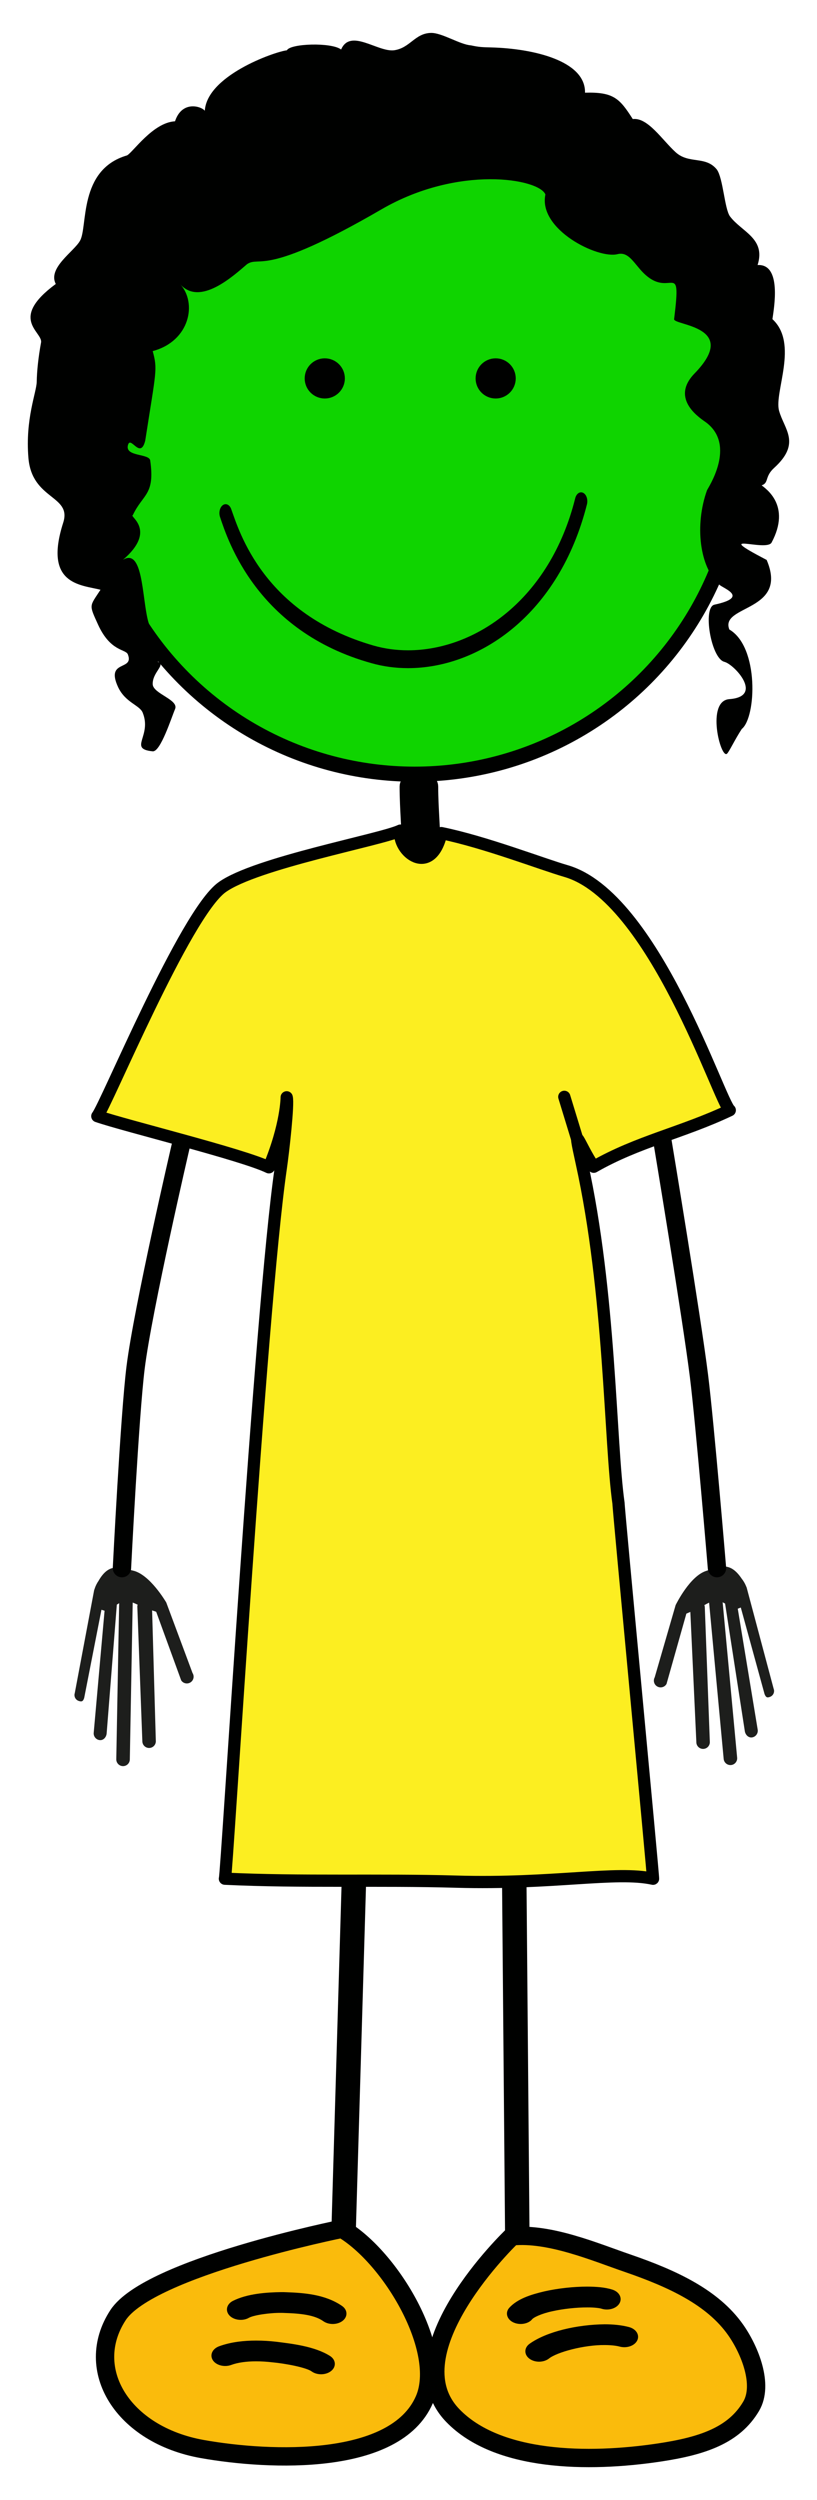 <?xml version="1.0" encoding="iso-8859-1"?>
<!-- Generator: Adobe Illustrator 21.1.0, SVG Export Plug-In . SVG Version: 6.00 Build 0)  -->
<svg version="1.1" id="Layer_1" xmlns="http://www.w3.org/2000/svg" xmlns:xlink="http://www.w3.org/1999/xlink" x="0px" y="0px"
	 width="189.369px" height="579.413px" viewBox="0 0 189.369 579.413" style="enable-background:new 0 0 189.369 579.413;"
	 xml:space="preserve">
<circle id="skinface" style="fill:#0FD400;stroke:#000100;stroke-width:3.5;stroke-miterlimit:10;" cx="96.108" cy="103.856" r="75.567"/>
<g id="highlightgroup">
	
		<line style="fill:none;stroke:#000100;stroke-width:5.669;stroke-linecap:round;stroke-linejoin:round;" x1="82.083" y1="434.233" x2="79.529" y2="520.844"/>
	
		<line style="fill:none;stroke:#000100;stroke-width:5.669;stroke-linecap:round;stroke-linejoin:round;" x1="119.185" y1="434.216" x2="119.927" y2="520.861"/>
	<path style="fill:#1D1E1C;" d="M21.994,368.041c0.127-0.394,0.426-1.058,0.791-1.574c2.51-4.458,5.039-3.153,8.059-2.462
		c3.869,0.886,7.5,7.077,7.69,7.375l6.09,16.352c0.473,0.726,0.268,1.697-0.459,2.166c-0.726,0.473-1.699,0.267-2.168-0.457
		l-5.795-15.898l-0.945-0.324l0.859,30.167c0.086,0.862-0.543,1.628-1.402,1.714c-0.514,0.051-0.99-0.15-1.317-0.507
		c-0.217-0.237-0.363-0.548-0.398-0.898l-1.166-31.23c-0.018-0.196,0.012-0.391,0.062-0.577c-0.408-0.189-0.791-0.355-1.137-0.485
		l-0.668,36.375c-0.019,0.867-0.734,1.551-1.6,1.536c-0.449-0.009-0.848-0.206-1.127-0.512c-0.262-0.284-0.418-0.668-0.41-1.087
		l0.666-36.169c-1.238,0.874-0.402-0.168-0.555,0.546l-2.348,29.708c-0.111,0.86-0.779,1.597-1.639,1.482
		c-0.381-0.048-0.713-0.232-0.953-0.498c-0.301-0.33-0.461-0.782-0.399-1.258l2.512-28.228l-0.721-0.224l-3.998,20.427
		c-0.246,0.759-0.502,0.958-1.262,0.712c-0.246-0.082-0.457-0.223-0.621-0.4c-0.334-0.37-0.471-0.909-0.305-1.42l4.486-23.836
		c0.027-0.067,0.043-0.13,0.068-0.199L21.994,368.041z"/>
	<path style="fill:#1D1E1C;" d="M172.849,367.422c-0.158-0.383-0.506-1.023-0.906-1.511c-2.836-4.259-5.262-2.768-8.223-1.854
		c-3.791,1.171-6.951,7.616-7.117,7.927l-4.855,16.761c-0.416,0.759-0.139,1.712,0.621,2.126c0.758,0.418,1.713,0.14,2.127-0.617
		l4.596-16.287l0.918-0.395l1.391,30.148c-0.02,0.866,0.662,1.584,1.525,1.605c0.518,0.013,0.977-0.224,1.275-0.604
		c0.199-0.253,0.322-0.574,0.332-0.926l-1.166-31.229c0.004-0.197-0.041-0.39-0.105-0.571c0.393-0.22,0.764-0.413,1.098-0.567
		l3.377,36.224c0.084,0.861,0.848,1.492,1.709,1.411c0.447-0.042,0.832-0.267,1.086-0.594c0.238-0.302,0.367-0.697,0.328-1.115
		l-3.361-36.019c1.303,0.78,0.389-0.197,0.596,0.503l4.555,29.452c0.176,0.848,0.898,1.533,1.744,1.356
		c0.377-0.078,0.695-0.287,0.914-0.568c0.277-0.351,0.4-0.814,0.305-1.285l-4.609-27.963l0.701-0.275l5.51,20.071
		c0.303,0.738,0.572,0.919,1.311,0.617c0.24-0.101,0.439-0.257,0.59-0.447c0.307-0.393,0.402-0.941,0.199-1.438l-6.25-23.435
		c-0.033-0.065-0.053-0.127-0.084-0.193L172.849,367.422z"/>
	<path style="fill:#FABB0C;stroke:#000100;stroke-width:4.252;stroke-linecap:round;stroke-linejoin:round;" d="M118.683,518.284
		c8.701-0.869,19.225,3.636,26.775,6.227c10.549,3.63,19.758,7.951,25.035,15.432c3.289,4.669,6.562,12.727,3.615,17.729
		c-3.973,6.727-11.223,9.201-21.293,10.715c-16.551,2.484-37.512,2.164-47.871-8.575
		C90.675,545.012,118.683,518.284,118.683,518.284z"/>
	<path style="fill:#FABB0C;stroke:#000100;stroke-width:4.252;stroke-linecap:round;stroke-linejoin:round;" d="M79.288,516.53
		c11.369,6.674,24.043,28.184,19.07,39.626c-6.695,15.398-35.668,14.229-51.443,11.432c-18.502-3.285-27.754-18.46-19.568-31.02
		C34.54,525.519,79.288,516.53,79.288,516.53z"/>
	<g>
		<path style="fill:#000100;stroke:#000100;stroke-width:3.581;" d="M94.954,197.526c0-2.512-0.137-5.075-0.27-7.551
			c-0.131-2.511-0.271-5.104-0.271-7.68l0,0c0-0.97,1.205-1.754,2.684-1.754c1.482,0,2.682,0.784,2.682,1.754l0,0
			c0,2.516,0.137,5.08,0.27,7.558c0.135,2.508,0.27,5.1,0.27,7.673l0,0c0,0.969-1.199,1.754-2.682,1.754
			S94.954,198.495,94.954,197.526L94.954,197.526z"/>
	</g>
	<g>
		<path style="fill:#000100;stroke:#000100;" d="M75.24,537.555c-2.123-1.512-5.361-1.893-9.303-2.01l0,0
			c-0.17-0.016-0.422-0.019-0.74-0.019l0,0c-2.67-0.039-6.637,0.523-7.803,1.235l0,0l0.006,0.003
			c-1.189,0.635-2.869,0.459-3.758-0.38l0,0c-0.892-0.847-0.654-2.04,0.535-2.673l0,0c3.244-1.643,7.602-1.947,11.019-1.995l0,0
			c0.346,0,0.727,0,1.078,0.021l0,0c4.004,0.143,8.9,0.453,12.729,3.1l0,0c1.053,0.734,1.072,1.942,0.033,2.695l0,0
			c-0.529,0.38-1.227,0.57-1.92,0.57l0,0C76.437,538.101,75.759,537.92,75.24,537.555L75.24,537.555z"/>
	</g>
	<g>
		<path style="fill:#000100;stroke:#000100;" d="M72.566,549.219c-1.273-1.008-6.379-1.963-9.451-2.24l0,0
			c-1.215-0.142-2.504-0.225-3.773-0.225l0,0c-2.205,0-4.295,0.268-5.92,0.869l0,0c-1.309,0.483-2.934,0.116-3.613-0.816l0,0
			c-0.676-0.938-0.162-2.084,1.15-2.572l0,0c2.678-0.977,5.606-1.288,8.383-1.288l0,0c1.594,0,3.154,0.096,4.615,0.267l0,0
			c3.397,0.43,8.809,1.001,12.324,3.258l0,0c1.068,0.728,1.107,1.936,0.08,2.693l0,0c-0.527,0.391-1.232,0.59-1.936,0.59l0,0
			C73.757,549.754,73.089,549.578,72.566,549.219L72.566,549.219z"/>
	</g>
	<g>
		<path style="fill:#000100;stroke:#000100;" d="M119.288,537.824c-1.26-0.551-1.666-1.725-0.893-2.621l0,0
			c1.77-1.961,4.729-2.928,7.906-3.673l0,0c3.205-0.722,6.725-1.085,9.801-1.091l0,0c2.105,0.016,3.965,0.139,5.668,0.668l0,0
			c1.352,0.43,1.955,1.557,1.348,2.516l0,0c-0.609,0.96-2.195,1.389-3.547,0.96l0,0c-0.408-0.151-1.805-0.343-3.469-0.323l0,0
			c-2.457-0.006-5.586,0.316-8.182,0.9l0,0c-2.611,0.552-4.598,1.51-4.949,2.025l0,0l0.006,0.002
			c-0.502,0.589-1.389,0.914-2.293,0.914l0,0C120.206,538.101,119.724,538.011,119.288,537.824L119.288,537.824z"/>
	</g>
	<g>
		<path style="fill:#000100;stroke:#000100;" d="M123.109,546.314c-1.08-0.727-1.123-1.933-0.1-2.697l0,0
			c3.934-2.826,10.936-4.377,17.143-4.445l0,0c1.916,0.002,3.777,0.17,5.506,0.623l0,0c1.385,0.372,2.09,1.469,1.57,2.451l0,0
			c-0.525,0.986-2.066,1.484-3.455,1.114l0,0c-0.877-0.237-2.156-0.377-3.621-0.377l0,0c-4.731-0.06-11.242,1.629-13.256,3.261l0,0
			c-0.521,0.391-1.232,0.596-1.943,0.596l0,0C124.29,546.84,123.628,546.663,123.109,546.314L123.109,546.314z"/>
	</g>
	<ellipse style="fill:#000100;stroke:#000100;stroke-width:3;" cx="114.89" cy="87.701" rx="3.152" ry="3.156"/>
	<circle style="fill:#000100;stroke:#000100;stroke-width:3;" cx="75.278" cy="87.701" r="3.156"/>
	<g>
		<path style="fill:#000100;" d="M86.108,153.697c-26.578-7.39-33.332-28.586-35.102-33.861l0,0c-0.355-1.02-0.064-2.263,0.647-2.77
			l0,0c0.719-0.509,1.585-0.093,1.94,0.929l0,0c1.843,5.099,7.436,24.272,33.071,31.645l0,0c2.52,0.711,5.181,1.074,7.905,1.074l0,0
			c15.558,0,32.893-11.742,38.758-35.243l0,0c0.268-1.074,1.096-1.635,1.849-1.247l0,0c0.753,0.384,1.14,1.563,0.873,2.644l0,0
			c-6.467,25.624-25.007,37.981-41.479,37.981l0,0C91.669,154.847,88.821,154.465,86.108,153.697L86.108,153.697z"/>
	</g>
	<path style="fill:#8D3088;stroke:#000100;stroke-width:3;stroke-linecap:round;stroke-linejoin:round;" d="M103.738,394.975"/>
	<path style="fill:#8D3088;stroke:#000100;stroke-width:3;stroke-linecap:round;stroke-linejoin:round;" d="M103.912,429.919"/>
	<path style="fill:none;stroke:#000100;stroke-width:4.252;stroke-linecap:round;stroke-linejoin:round;" d="M41.876,265.652
		c0,0-8.748,37.648-10.445,51.275c-1.381,11.088-3.166,46.5-3.166,46.5"/>
	<path style="fill:none;stroke:#000100;stroke-width:4.252;stroke-linecap:round;stroke-linejoin:round;" d="M153.576,264.652
		c0,0,6.746,40.648,8.443,54.276c1.381,11.087,4.168,44.499,4.168,44.499"/>
	<path style="fill:#FCEE21;stroke:#000100;stroke-width:2.835;stroke-linecap:round;stroke-linejoin:round;" d="M92.798,192.502
		c-4.428,2.13-33.539,7.477-41.354,13.142c-8.562,6.212-26.865,50.55-28.887,53.035c6.643,2.277,33.672,8.881,39.775,11.857
		c4.119-9.847,4.119-16.227,4.119-16.227c0.441,1.458-0.812,12.58-1.391,16.556c-4.709,32.382-12.531,164.56-12.93,164.538
		c17.854,0.848,35.693,0.168,53.652,0.685c22.316,0.643,37.043-2.539,45.584-0.674c0.127-0.095-8.119-86.909-8-87
		c-2-14-1.873-48.763-8.533-78.936c-2.246-10.178-0.648-4.14,2.787,0.926c10.287-5.899,20.521-7.874,31.533-13.102
		c-2.441-1.971-17.594-49.508-37.959-55.427c-5.732-1.667-18.746-6.723-28.895-8.798C99.892,203.607,92.048,197.28,92.798,192.502z"
		/>
	
		<line style="fill:#2FAAE1;stroke:#000100;stroke-width:2.835;stroke-linecap:round;stroke-linejoin:round;" x1="133.8" y1="264.031" x2="130.796" y2="254.2"/>
	<path style="fill:#000100;" d="M18.543,55.796c-1.348,2.468-7.546,6.278-5.617,10.018C1.979,73.88,9.805,76.835,9.527,79.308
		c-0.655,3.574-0.977,6.751-1.014,9.171c-0.037,2.421-2.689,8.587-1.924,17.664c0.822,9.759,10.103,8.612,8.065,14.979
		c-4.609,14.403,4.033,14.404,8.642,15.556c-2.55,3.941-2.735,3.316-0.576,8.066c2.88,6.337,6.405,5.631,6.913,6.914
		c1.534,3.868-5.185,1.152-2.304,7.49c1.675,3.682,5.025,4.249,5.74,6.006c2.226,5.462-3.437,8.396,2.323,8.973
		c1.808,0.181,4.342-7.809,5.186-9.794c0.933-2.191-5.111-3.54-5.184-5.761c-0.09-2.801,3.179-4.564,1.151-5.186
		c2.291-1.098-1.247-5.417-2.304-9.794c-1.322-5.474-1.152-16.708-5.761-13.827c8.064-6.913,1.313-10.17,2.305-10.37
		c2.315-4.945,5.185-4.609,4.032-12.675c-0.235-1.647-5.759-0.847-5.186-3.457c0.576-2.61,2.882,3.457,4.033-1.152
		c2.531-16.305,2.89-16.426,1.729-20.741c8.642-2.304,10.355-11.196,6.336-15.555c4.607,5.338,12.488-2.001,15.557-4.609
		c3.097-2.021,3.667,3.26,31.111-12.675c17.859-10.37,36.554-7.132,38.023-3.457c-1.729,8.066,12.1,14.979,16.709,13.827
		c2.217-0.555,3.363,1.334,5.184,3.457c6.913,8.065,9.793-3.457,7.938,11.605c-0.18,1.46,15.419,1.596,4.737,12.592
		c-5.88,6.053,1.639,10.567,2.684,11.354c7.11,5.354,0.355,15.284,0.198,15.724c-2.882,8.065-1.73,17.86,2.881,21.893
		c1.068,0.935,6.914,2.881-1.152,4.609c-2.774,0.594-0.81,12.473,2.304,13.251c2.304,0.576,9.219,8.065,1.153,8.642
		c-5.452,0.39-2.04,13.774-0.577,12.675c0.488-0.366,1.822-3.273,3.457-5.761c3.366-2.697,4.033-19.012-2.88-23.045
		c-2.305-5.761,13.826-4.033,8.642-16.132c-13.253-6.913-0.062-1.759,1.15-4.033c4.609-8.642-1.438-12.519-2.304-13.251
		c1.728-0.576,0.64-1.993,2.882-4.033c6.335-5.761,2.347-8.932,1.151-13.251c-1.192-4.321,4.609-15.555-1.539-21.234
		c0.367-2.571,2.205-12.864-3.439-12.538c1.97-6.207-3.749-7.696-6.426-11.317c-1.24-1.798-1.561-8.74-3-10.795
		c-2.598-3.272-6.465-1.218-9.564-4.029c-3.097-2.81-6.475-8.147-9.936-7.686c-3.02-4.715-4.389-6.315-11.074-6.116
		c0.153-7.467-12.183-10.246-21.738-10.491c-2.019-0.051-2.766-0.059-4.723-0.483c-2.51-0.171-6.696-2.925-9.218-2.881
		c-3.782,0.065-4.861,3.537-8.644,4.033C87.44,12.045,81.196,6.53,79.065,11.48c-2.196-1.718-11.832-1.403-12.561,0.179
		c-2.713,0.28-19.173,5.998-19.047,14.523c1.103-0.735-4.949-3.95-6.892,1.93c-5.114,0.276-9.73,7.158-11.118,7.902
		C18.11,39.312,20.396,52.598,18.543,55.796z"/>
</g>
</svg>
